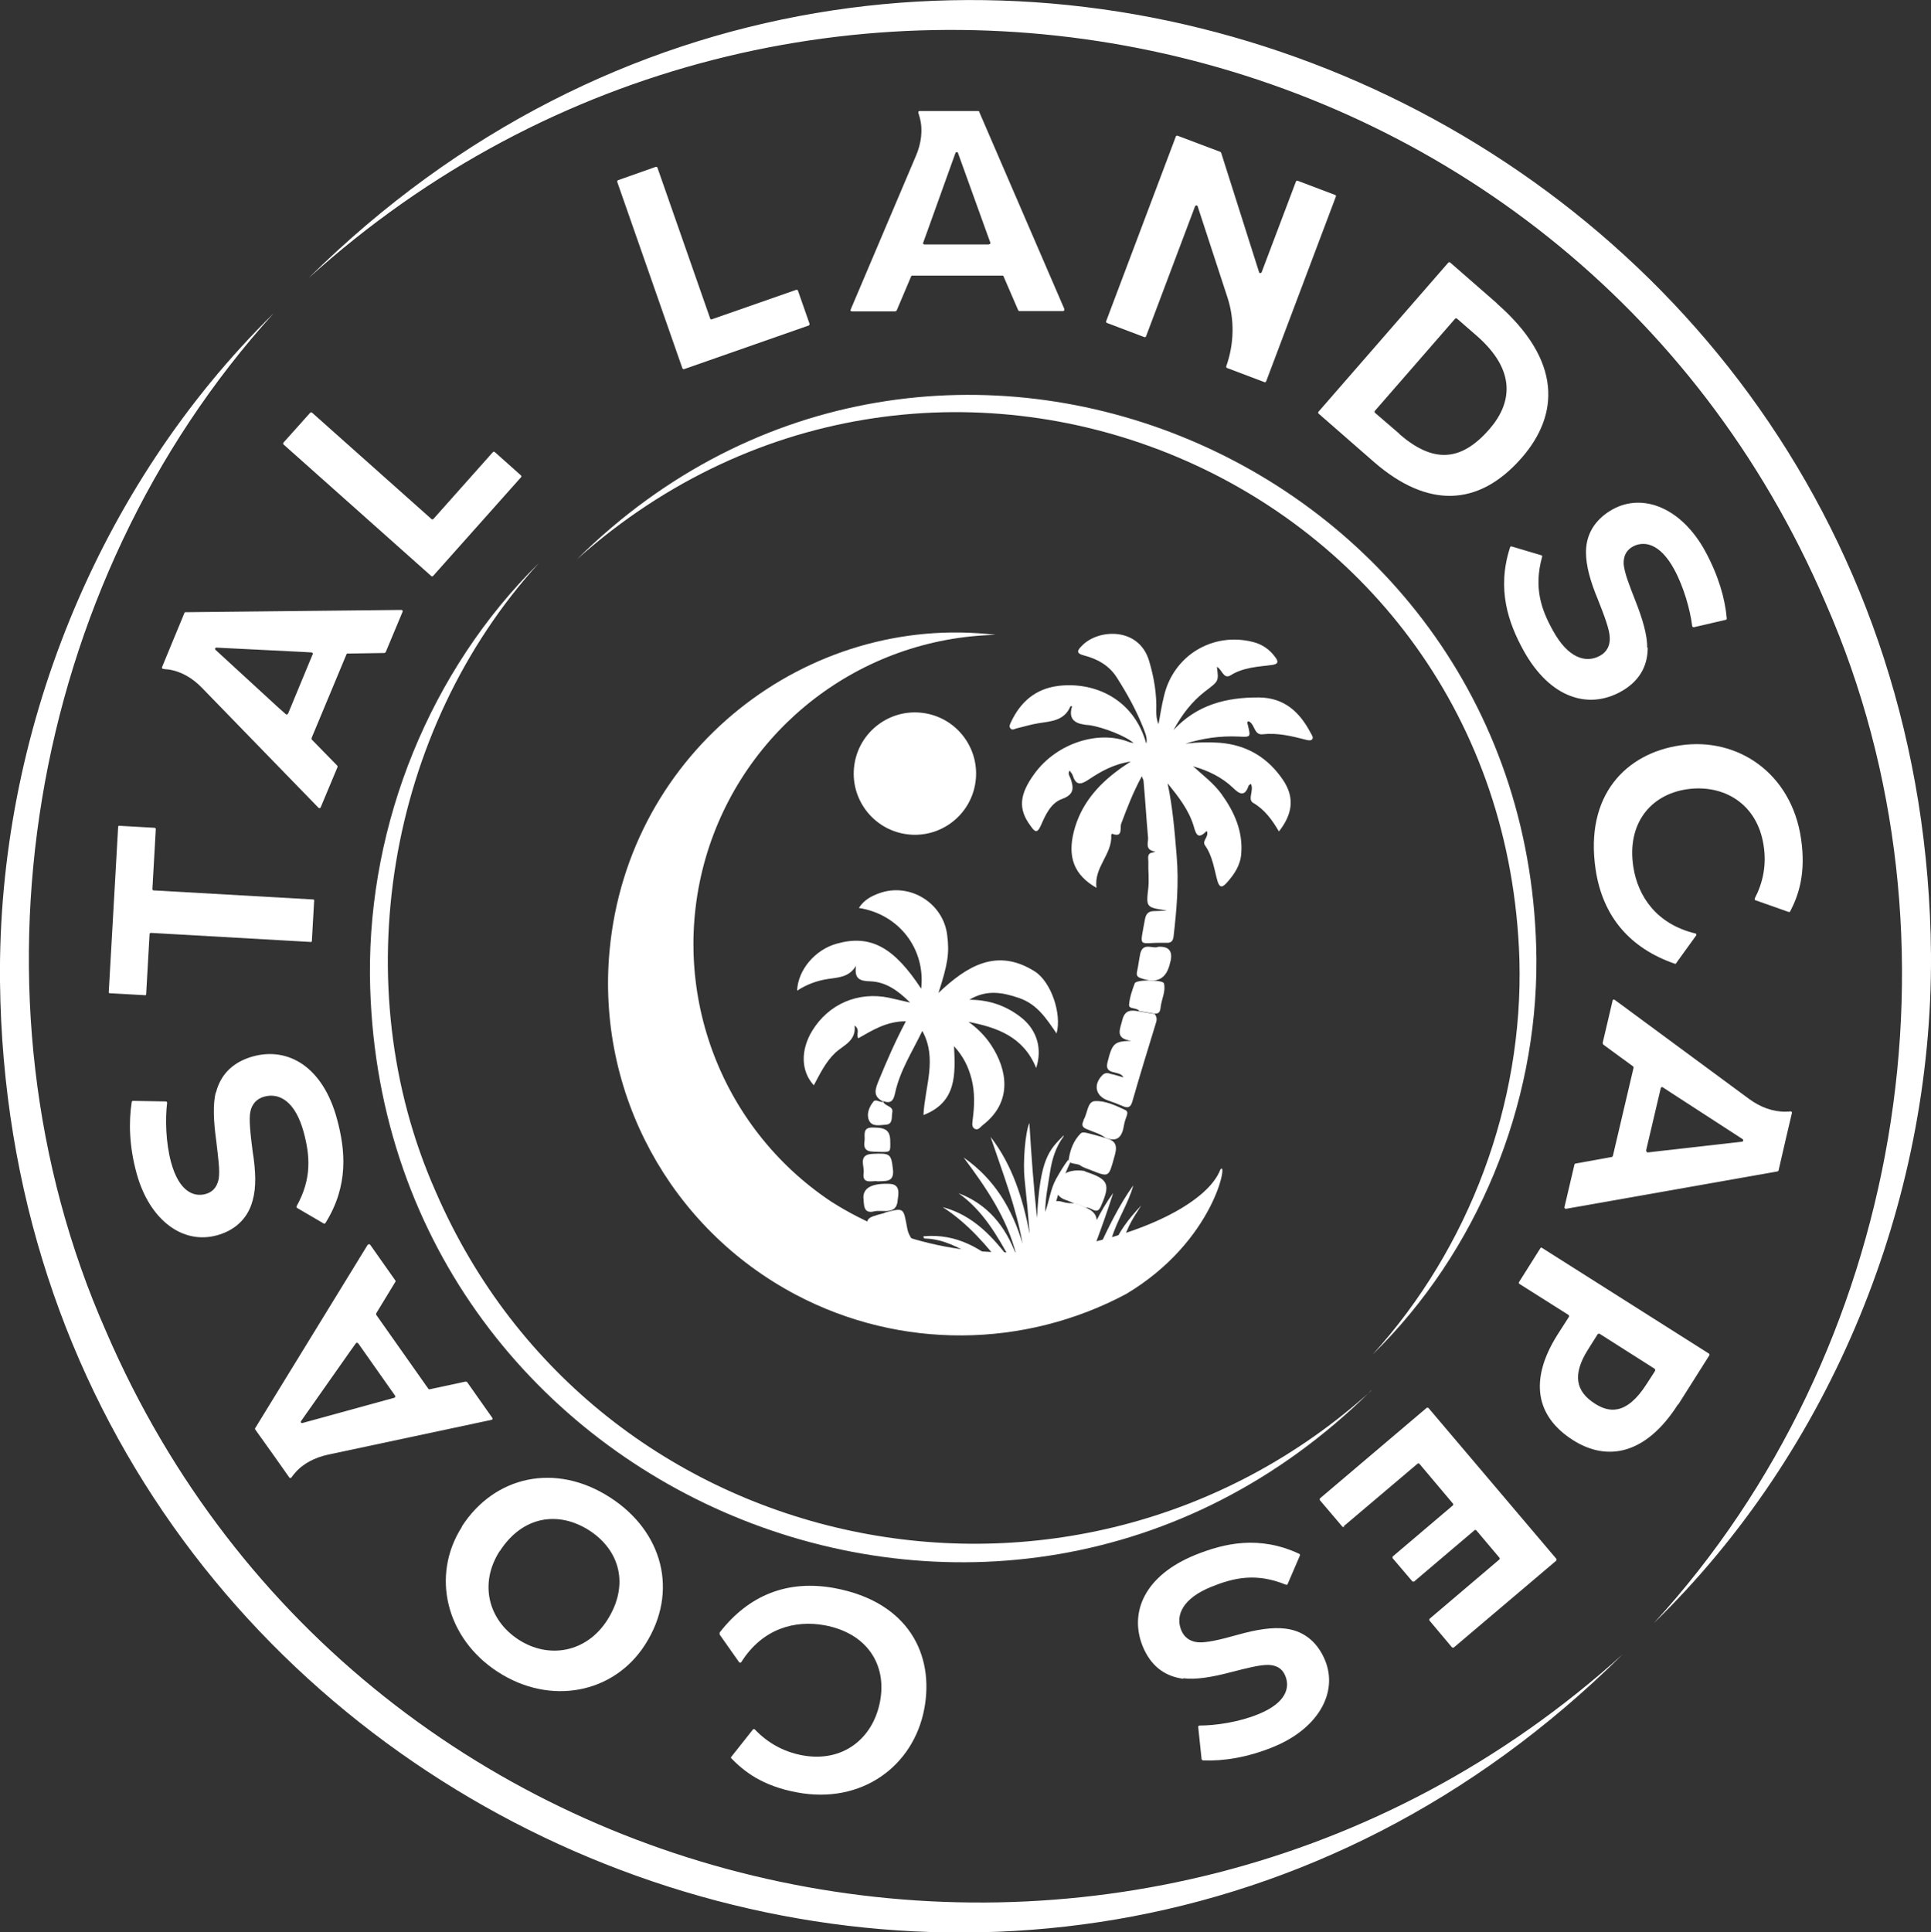<?xml version="1.0" encoding="UTF-8"?> <svg xmlns="http://www.w3.org/2000/svg" id="Layer_1" version="1.1" viewBox="0 0 681.7 682.1"><rect x="0" y="0" width="681.7" height="682.1" fill="#333333" stroke="none"/><defs><style> .st0 { fill-rule: evenodd; } .st0, .st1 { fill: #fff; } </style></defs><g><path class="st0" d="M430.8,412.9c-4.3,11.1-25.8,22.2-52.3,27.1-30.9,5.7-61-.5-85-15.8-39.7-26.4-57.6-75.5-44.4-121.3,13.3-45.8,54.7-77.7,102.4-78.8-66.4-7.9-129.7,40.7-136.3,111.4-4.7,50.1,21.3,98.1,65.9,121.6,36.9,19.4,80.5,18.8,116.4-.3,31.6-18.8,36.2-48.2,33.3-43.9Z"></path><circle class="st1" cx="323.1" cy="273.2" r="21.6" transform="translate(6.5 553.9) rotate(-81.8)"></circle><g><path class="st1" d="M404.6,262.8c.6-2.1-.2-3.7-.8-5.4-2.5-6.4-5.8-12.4-9.5-18.2-2.7-4.3-6.9-6.6-11.5-7.8-3.2-.8-2.4-1.9-.8-3.5,5.8-6,20.2-6.6,23.7,5.5,1.7,5.7,2.7,11.6,2.5,17.6,0,1.5.1,3.1.8,4.6.6-3.3,1.1-6.6,1.9-9.8,3.3-14.4,17.2-22.8,31.4-19.2,3.3.8,6,2.7,8,5.5,1.1,1.5.9,2.3-1.1,2.6-5.1.7-10.2.8-14.8,3.7-2.5,1.5-3-2.2-4.8-3,.7,5.2.6,5-4.1,8.6-4.7,3.6-8.3,8.3-11.2,13.7,8.2-8.9,18.6-11.6,30.2-11.5,8.9.1,14.3,5.1,18.2,12.5.4.8,1.2,1.7.4,2.4-.4.4-1.5.2-2.2,0-5-1.3-10-2.5-15.2-1.9-3.1.3-2.6-3.6-4.9-4.6-.7.2-.4.8-.3,1.2,1.1,4.5,1.1,4.4-3.3,4.2-6.4-.3-12.6.6-18.7,2.5,4.1-.5,8.1-.6,12.2-.3,9.5.8,16.9,5.2,22.3,13.2,4.2,6.3,3.2,12.1-1.5,18.1-2.4-4.1-5-7.7-9.1-10.1-2.1-1.2.4-4.5-.8-6.7-.2.2-.7.4-.8.6-1.3,4.1-3.3,3-5.5.8-4-3.8-8.8-6.1-14.1-7.6,3.5,3.2,7.3,6,10.1,9.9,4.5,6.3,7.5,13,6.9,20.9-.3,4.2-2.5,7.4-5.2,10.4-1.4,1.5-2.4,1.9-3.2-.7-1.2-4.3-1.7-8.8-4.4-12.6-1.2-1.7,1.6-3,.6-5.1-2.9,3-3.7,1.6-4.6-1.7-1.7-5.7-5.4-10.4-9.2-15.1,1.8,8.5,2.5,17.1,3.2,25.7.8,9.5,0,19-1.1,28.4-.2,1.7-1,2.3-2.6,2.2-.3,0-.5,0-.8,0-9.2-.2-8.6,2.4-6.7-8.3.4-2.1,1.3-2.9,3.4-2.9,1.2,0,2.3-.1,4.4-.2-7.5-1.1-7.4-1.1-6.6-8.1.3-3-.1-6,0-9.1,0-1.3-.6-3.1,1.7-3.3,0-.2,1.6-.1.2-.4-3.1-.7-1.9-3.1-2-4.8-.6-6.7-1-13.4-1.6-20.1,0-.3-.3-.7-.6-1.6-3.1,5.7-5.2,11.2-7.3,16.8-.5,1.2.8,5.1-3.2,3.5,0,0-.4.3-.3.5.4,6.8-6.2,11.3-5.2,18.6-7.9-4.5-10.3-10.8-8-19.9,2.4-9.4,8.3-16.3,16-21.9,1-.8,2.1-1.4,4.1-2.8-6.3,1-10.7,3.6-14.9,6.4-3,2-4.5,1.9-5.6-1.5-.2-.6-.7-1.1-1.1-1.7-.7,1.1,0,2,.3,2.7,1.2,3.4,1.4,5.7-2.9,7.3-4,1.4-5.9,5.6-7.5,9.3-1.4,3.2-2.3,2.2-3.7.2-4.4-5.9-4-11,1.4-18.4,8-11,22.9-15.4,33.3-11.2.5.2,1,.2,1.7.4-2.6-2.4-10.5-5.5-15.4-6.3-.8-.1-1.6-.1-2.4-.3q-5.7-.9-3.9-6.4c-.2,0-.5,0-.6,0-2.1,5.1-6.8,5.3-11.3,6-2.6.4-5.1,1.2-7.7,1.8-.7.2-1.6.8-2.2,0-.6-.7-.1-1.5.2-2.2,3.4-7.2,8.7-11.8,16.8-12.8,12.6-1.5,26.6,4.5,31,20.5Z"></path><path class="st1" d="M311.9,388.9c-4-1.9-2.9-4.5-1.6-7.7,2.8-6.8,5.7-13.5,9.5-20.7-6.8,0-11.7,3.1-16.8,6-.9-1.3.8-3-1.3-4.5.6,5.5-3.9,6.9-6.8,9.6-3.4,3.2-5.4,7.4-7.6,11.5-4.6-5-4.7-12.4-.6-19.2,5.8-9.5,16.2-14,27.2-11.7,2.2.5,4.3,1,7.4,1.7-4.4-4.4-8.7-7.3-14-7.5-3.7-.1-5.8-.8-5.1-5.5-2.5,4.2-6.4,4.1-10.1,4.7-3.8.6-7.3,1.9-10.7,4.1.3-7.4,6.4-14.5,14-16.6,11.8-3.3,20.1,1.1,29.8,15.9,1.6-14-7.8-26.3-22-28.5,1.8-2.8,4.4-4.2,7.2-5.2,10.8-3.9,22.7,3.5,24,14.9.8,6.3.2,10.1-3.1,20.3,10.1-9.6,20.7-16,34-7.6,5.8,3.7,9.6,15,7.7,21.9-3.6-5.2-6.8-10.3-13.2-12.5-6.1-2.1-11.6-3-17.6.6,6.8,0,12.8,2,18.1,6.1,5.6,4.3,7.8,10.9,5.5,18-4.5-11.1-13.8-14.3-23.9-16.3,3.2,2.3,5.9,5,8,8.2,5.8,8.8,7.6,20.1-2.9,28.2-.9.7-1.7,2.1-3,1.3-1.1-.7-.7-2.1-.6-3.3.6-4.7.8-9.4-.4-14.2-1.1-4.2-2.8-7.9-6.2-11.6.5,10.1.9,19.8-10.8,24.3.5-10.1,5-19.9-.4-29.7-3.5,7.3-7.9,14-9.6,21.9-.6,2.9-1.6,3.9-4.4,2.8h.1Z"></path><path class="st1" d="M407.6,357.8c.6.9.9,1.6.6,2.9-2.9,9.4-5.8,18.9-8.5,28.3-.6,1.9-1.5,2.2-3.2,1.5-1.7-.7-3.4-1.4-5.2-2-4.6-1.5-5.5-5.7-2-9.1,1-.9,2-.6,2.9-.3,1.5.3,2.9.8,4.4,1.2-1.2-2.7-6.9-.5-5.6-5.4,1.7-6.8,2.4-7.3,8.4-7.5-5.9-.8-4-4-3.2-7.3.9-3.7,3.1-3.6,5.9-3.1,1.8.3,3.6.6,5.4.9Z"></path><path class="st1" d="M383.3,426.3c3.9,1.5,4.7,4.3,3.2,7.9-.3.7-.5,1.5-.6,2.3-1.1,8.2-2.4,6.2,5.3,5.3,2.5-.3,5.5.5,7.8-1.7.8,2.6,0,3.6-2.7,3.6-11,0-22,0-33.7,0,3-1.4,3.3-3.8,4-5.8,1.2-3.5,2.4-7,3.3-10.5.8-3.1,2.4-4,5.4-3.1,1.2.4,2.6.4,3.9.5,1.5,0,2.8.8,4.1,1.5Z"></path><path class="st1" d="M329.1,443.4c-8.7.5-16.5.4-24.7-.4,5.1-.8,3.8-3.8,2.9-6.6-2-6.4-1.9-6.4,4.5-8.1.3,0,.5-.2.7-.3,6.9-1.8,6.4-1.6,7.8,5.7.7,3.8,4.2,7.1,8.8,9.8Z"></path><path class="st1" d="M383.3,426.3c-1.3-.6-2.6-1.4-4.1-1.5-1-.4-1.9-.9-2.9-1.2q-4.7-1.6-2.7-6.4t9-3.9c.2,0,.5.2.7.3,8.1,2.7,8.8,4.4,5.3,12.3-1.5,3.4-3.6-.3-5.3.5Z"></path><path class="st1" d="M390.5,401.8c4.2,1,3.8,3.6,2.8,6.9-1.9,6.9-1.8,6.9-8.3,4.3-1.2-.5-2.5-.8-3.6-1.6-1.3-.9-4.4-.3-4.1-2.2.5-3.3,1.7-6.6,4.2-9.1.7-.7,2-.2,3,0,2,.5,4,1.1,6.1,1.7h-.1Z"></path><path class="st1" d="M390.6,401.9c-2-1.7-4.6-2.3-6.9-3.3-1.7-.7-1.9-1.5-1.2-3,0-.1,0-.3.1-.4,1.3-2.2,1.3-6.3,3.8-6.5,3.6-.3,7.4,1.5,10.8,3.1.9.4.9,1.1.6,2-.4,1.1-.8,2.2-1,3.4-.6,3.7-2,6.1-6.3,4.5,0,0,.1.1.1.1Z"></path><path class="st1" d="M408.9,334.2q5.4-.3,4.4,4.8c0,.3-.2.5-.2.8-1.3,5.8-4.6,7.5-10.3,5.5-1.2-.4-1.7-.9-1.4-2.3.5-2.2.7-4.4,1.2-6.6,1.1-3.9,4.5-1.3,6.3-2.2Z"></path><path class="st1" d="M407.6,357.8c-1.8-.3-3.6-.6-5.4-.9-.9-1.4-3.8-.5-3.6-2.3.2-2.5,1.1-5.1,2-7.5.5-1.4,9.9-1.3,10.3,0,.7,2.7-.7,5.3-1.1,8-.2,1.2-.1,2.8-2.1,2.7Z"></path><path class="st1" d="M304.8,422.7c0-3.4,3-5.1,9.4-4.8,3.9.2,2.9,3.9,2.7,5.8-.4,5.4-5.4,3.2-8.3,3.9-4.1,1-3.5-2.7-3.8-4.9Z"></path><path class="st1" d="M309.6,416.9c-2.2,0-5.3,1-4.7-2.9.3-2.5-2.1-6.5,3.2-6.7,6.1-.3,6.5,0,7.1,5.2.7,5.1-2.7,4.3-5.6,4.5Z"></path><path class="st1" d="M310.3,406.6c-2.5-.2-5.8.5-5.1-3.8.3-1.8-1-4.9,2.9-4.8,5,0,6.3,1.2,6.2,5.7,0,3,0,3-4,2.9Z"></path><path class="st1" d="M311.8,388.8c.5,1.8,3.7,1.5,3.2,3.9-.3,1.6.3,4.1-2.2,4.3-2.1.1-4.9.9-6-1.5-1-2.2,0-4.7,1.5-6.6.9-1.2,2.4.5,3.7,0,0,0-.1-.1-.1-.1Z"></path></g><path class="st1" d="M373.6,447.7c1.2-5.7,4.3-10.2,7.6-14.6-1,0-2.1,0-3.2-.3-2.6,3.1-4.5,6.6-6.4,10.3.7-2.6,1.5-5.1,2.2-7.7.4-1.4.9-2.9,1.5-4.3-.9-1-1.4-2.3-1.4-3.6-1.6,3.5-2.9,7.1-3.9,10.9,1.4-9.7,3.6-19.1,7.8-28-.2-.3-.5-.7-.7-1-1.6,2.1-3,4.5-4.3,6.8-2,3.7-2.4,7.8-3.8,11.6,0-4.8,1-9.4,1.7-14.1.7-4.5,2-8.8,4.8-12.6,0,0,0-.2,0-.3-5.1,5.1-8.4,8.2-9.4,29.1-1.2-11-2-22-2.7-33.5-1.5,3.4-2.3,14-1.7,19.7.7,6.4,1.3,12.9,1.8,19.4-2.4-12.3-6-24.1-13.8-34.2,4.2,12.5,9,24.7,11.3,37.7-3.7-12.4-10-22.9-20.8-30.4,7.9,10.6,15.4,21.4,18.6,34.5-3.8-10.1-10-18-20.4-21.9,8.6,6.1,13.7,15,18.6,24-6.4-8.5-13.3-16.2-24.2-19.1,9,5.8,15.8,13.8,22.3,22.3-8.2-7.6-17.3-13.1-29.1-12,0,.9.6.8,1,.8,6.3.3,11.5,3.2,16.8,6.2,2.5,1.4,5,2.7,7,4.8.5.5,1.2.7,1.9.7,7.2.1,14.3.2,21.5.4,1,0,1.6-.6,2.1-1.3,2.6-3.4,5.7-6.3,9.2-8.7,1-.7,1.6-1.6,1.7-2.8-4-.2-7.3,2.4-13.7,11Z"></path><g><path class="st1" d="M392.7,440.9c-1.4-1.1-.7-2.3-.3-3.6,1.9-6.6,5.9-12.3,7.7-18.9-5.1,7.1-8.8,14.9-12.6,23,2,.3,3.6,1,5.1-.6h0Z"></path><path class="st1" d="M392.6,440.8c3.1,1.4,6.4.6,9.7.8.7,0,1.4,0,1.6-.8.2-1,0-1.9-.9-2.6-.8-.7-1.1.2-1.7.5-1.5.9-3.1,1.6-5.2,2.7.6-6.5,3.7-11.1,6.8-15.9-4.3,4.6-8.2,9.4-10.3,15.5,0,0,0,0,0,0Z"></path><path class="st1" d="M382.1,442.3c2.7.2,4-1.4,4.7-3.4,2.2-5.9,4.3-11.8,6.2-17.8-4.7,6.4-7.9,13.5-10.9,21.1Z"></path></g></g><path class="st1" d="M484,490.9c-131.1,129.8-351.3,37.1-353.4-146.5-.5-53.9,21.3-107.8,59.6-145.6-53.6,58.9-68.7,149-36.4,221.8,56.6,130.8,225,165.3,330.3,70.3h0Z"></path><path class="st1" d="M203.7,197.4c125.9-124.6,337.3-35.1,338.7,141.2.3,51.8-20.9,103.4-57.8,139.5,34.2-37.7,53.2-88.6,51.8-139.4-5.4-171.2-205.6-254.6-332.7-141.3h0Z"></path><path class="st1" d="M572.8,584C360.5,794.4,3.4,644,0,346.5c-.9-87.3,34.4-174.8,96.6-235.9C9.7,206.4-14.8,351.9,37.5,470.1c91.4,211.9,364.9,267.9,535.3,113.9h0Z"></path><path class="st1" d="M108.9,98.2c213-210.8,570.3-59.5,572.8,238.8.5,87.4-35.2,175-97.8,235.9,87.5-95.5,112.7-241.2,60.7-359.8C553.7.4,279.7-56.2,108.9,98.2h0Z"></path><g><path class="st1" d="M254.1,576.8c-.1-.2-.1-.4,0-.6,10.2-13.1,23.9-18.7,40.6-15.6,26.1,4.9,35.2,23.6,31.6,42.6-3.8,20.2-22.1,33.8-44.9,29.5-12.5-2.3-18.9-7.6-23.2-12-.2-.2-.2-.4,0-.6l7.6-9.6c.2-.2.5-.2.7,0,4.3,4.5,9.8,7.8,16.7,9.1,14.5,2.7,25.1-6.1,27.5-19.1,2.4-12.8-4.5-24-19.6-26.8-10.4-1.9-21.9,1.1-29.4,13-.2.3-.6.3-.8,0l-6.9-9.8h0s0,0,0,0Z"></path><path class="st1" d="M163,538.9c11.5-17.9,33.1-22.8,52.4-10.3,18.5,11.9,24.4,33.2,12.3,52-11.1,17.3-33.5,21.5-51.9,9.6-18.3-11.8-23.8-34-12.7-51.3ZM176.4,547.5c-7.3,11.4-4.1,24.3,6.7,31.3,10.7,6.9,23.9,4.5,31.2-6.8,8.1-12.6,4.4-24.9-6.3-31.8-10.8-6.9-23.5-5.2-31.6,7.4Z"></path><path class="st1" d="M129.9,439.4c.2-.3.6-.3.8,0l8.8,12.5c.2.2.2.5,0,.7l-6.7,11c0,.2,0,.4,0,.5l18.4,26.1c.1.2.3.2.5.2l12.6-2.7c.3,0,.5,0,.7.3l8.8,12.5c.2.3,0,.7-.3.7l-57.8,12.3c-4.5,1-8.8,3.1-11.7,6.6-.4.4-.7.9-1.1,1.4-.2.3-.6.3-.8,0l-5-7.1h0s-7-9.8-7-9.8c-.1-.2-.1-.4,0-.5l39.7-64.7ZM126.4,474.2c-.2-.3-.6-.3-.8,0l-2,2.8-17.3,24.6c-.3.4,0,.8.5.7l29.1-8,3.3-.9c.3,0,.4-.5.3-.7l-13.1-18.6h0Z"></path><path class="st1" d="M76.2,385.8c1.7-6.8,6.3-11,13.1-12.9,12.4-3.4,24.7,3.6,29.7,22.2,2.9,10.8,4.2,23.3-4.1,36.6-.1.2-.4.3-.6.2l-9.4-5.5c-.2-.1-.3-.4-.2-.6,5.5-9.9,4.7-18,2.5-26.2-2.9-10.6-8.4-14-13.9-12.5-2.6.7-4.3,2.5-4.9,5.2-.6,2.7,0,8,.8,14.2,1.1,6.9,1.3,12.6,0,17.2-1.8,7-7,10.9-12.8,12.4-12,3.2-23.7-5.5-28.2-22-2.6-9.5-2.8-18-1.7-25.1,0-.2.2-.4.5-.4l11.5.2c.3,0,.5.2.5.5-.7,5.6-.5,14,1.4,21,2.8,10.3,8,12.3,12.1,11.2,2.2-.6,4-2,4.7-5.3.5-3.1-.2-7.7-.9-13.8-.9-6.5-1.2-12.7-.1-16.9h0Z"></path><path class="st1" d="M41.7,291.9c0-.3.2-.5.5-.4l12.3.7c.3,0,.5.2.5.5l-1.2,21.1c0,.3.2.5.4.5l56.3,3.2c.3,0,.5.2.4.5l-.8,14.1c0,.3-.2.5-.5.4l-56.3-3.2c-.3,0-.5.2-.5.5l-1.2,21.1c0,.3-.2.5-.5.4l-12.3-.7c-.3,0-.5-.2-.4-.5l3.3-58.1Z"></path><path class="st1" d="M141.7,215.3c.3,0,.6.3.4.7l-5.9,14.1c-.1.2-.3.4-.6.4l-12.9.2c-.2,0-.4.1-.4.3l-12.3,29.5c0,.2,0,.4,0,.5l9,9.2c.2.2.2.5.1.7l-5.9,14.1c-.1.3-.5.4-.8.1l-41.2-42.4c-3.2-3.3-7.3-5.8-11.9-6.4-.6,0-1.1-.1-1.7-.2-.3,0-.5-.3-.4-.6l3.3-8h0s4.6-11.1,4.6-11.1c0-.2.2-.3.4-.3l75.9-.8ZM110.4,231c.1-.3,0-.6-.4-.7l-3.5-.2-30.1-1.5c-.4,0-.7.5-.3.8l22.2,20.4,2.6,2.3c.2.2.6.1.8-.2l8.7-21h0Z"></path><path class="st1" d="M174,159.6c.2-.2.5-.2.7,0l9.2,8.2c.2.2.2.5,0,.7l-31,34.8c-.2.2-.5.2-.7,0l-52.1-46.4c-.2-.2-.2-.5,0-.7l9.4-10.5c.2-.2.5-.2.7,0l42.1,37.5c.2.2.5.2.7,0l21-23.6h0Z"></path><path class="st1" d="M281.1,102.3c.3,0,.5,0,.6.3l4.1,11.7c0,.2,0,.5-.3.6l-44,15.4c-.2,0-.5,0-.6-.3l-23-65.8c0-.2,0-.5.3-.6l13.3-4.7c.3,0,.5,0,.6.3l18.6,53.2c0,.3.4.4.6.3l29.8-10.4h0Z"></path><path class="st1" d="M375.7,109.1c.1.3,0,.7-.4.7h-15.3c-.3,0-.5-.1-.6-.4l-5.1-11.8c0-.2-.2-.3-.4-.3h-31.9c-.2,0-.4.2-.4.4l-5,11.8c-.1.2-.3.4-.6.4h-15.3c-.3,0-.6-.3-.4-.6l23.1-54.4c1.8-4.2,2.5-9,1.3-13.4-.2-.6-.3-1.1-.5-1.7-.1-.3.1-.6.4-.6h8.7s0,0,0,0h12c.2,0,.4,0,.4.3l30.1,69.7ZM349.2,86.2c.3,0,.6-.3.4-.6l-1.2-3.3-10.2-28.3c-.1-.4-.7-.4-.9,0l-10.2,28.4-1.2,3.3c-.1.3.1.6.5.6h22.7c0,0,0,0,0,0Z"></path><path class="st1" d="M471.3,68.8c.3,0,.4.4.3.6l-24.6,65.2c0,.2-.4.4-.6.3l-13.2-5c-.2,0-.4-.4-.3-.6,2.8-7.9,3-16.5.4-24.4l-10.5-32.1c-.1-.4-.7-.4-.9,0l-17.3,45.9c0,.2-.4.4-.6.3l-13.2-5c-.2,0-.4-.4-.3-.6l24.6-65.2c0-.2.4-.4.6-.3l15.1,5.7c.1,0,.2.2.3.3l13.4,42.2c.1.4.7.4.9,0l12.1-32c0-.2.4-.4.6-.3l13.2,5Z"></path><path class="st1" d="M528.3,107c23.4,20.4,22,39.5,9,54.5-15.5,17.8-33.6,17.7-52.1,1.7l-19.7-17.2c-.2-.2-.2-.5,0-.7l45.8-52.6c.2-.2.5-.2.7,0l16.5,14.4h0ZM494,153.2c11.8,10.2,21.6,10,31.8-1.7,8-9.2,9.6-20.7-4.5-33l-6.9-6c-.2-.2-.5-.2-.7,0l-28.3,32.5c-.2.2-.2.5,0,.7l8.6,7.4h0Z"></path><path class="st1" d="M581.7,228.6c0,7-3.4,12.2-9.6,15.6-11.3,6.2-24.8,2.4-34.2-14.5-5.4-9.8-9.6-21.7-4.8-36.5,0-.2.3-.4.6-.3l10.4,3.1c.3,0,.4.3.3.6-3,10.9-.3,18.6,3.9,26.1,5.3,9.6,11.5,11.5,16.5,8.8,2.4-1.3,3.6-3.5,3.5-6.3,0-2.8-1.9-7.8-4.2-13.6-2.7-6.5-4.2-11.9-4.2-16.7,0-7.3,4.2-12.2,9.4-15.1,10.9-6,24.4-.3,32.6,14.6,4.7,8.6,7.1,16.8,7.7,23.9,0,.2-.1.5-.4.5l-11.2,2.6c-.3,0-.5-.1-.6-.4-.7-5.6-2.9-13.7-6.4-20.1-5.1-9.3-10.7-10-14.5-8-2,1.1-3.4,2.9-3.3,6.2.3,3.2,2,7.5,4.2,13.1,2.4,6.1,4.2,12,4.1,16.4h0Z"></path><path class="st1" d="M591.8,340c-.1.2-.3.2-.5.2-15.7-5.4-25.5-16.5-28-33.3-3.9-26.3,10.8-41,29.9-43.8,20.3-3,39.2,9.9,42.6,32.8,1.9,12.6-1,20.4-3.8,25.8-.1.2-.4.3-.6.2l-11.6-4.1c-.3,0-.4-.4-.3-.7,2.9-5.6,4.2-11.8,3.1-18.7-2.2-14.6-14-21.7-27.1-19.8-12.8,1.9-21.2,12.1-18.9,27.3,1.6,10.5,8.2,20.3,21.9,23.6.3,0,.5.5.3.7l-7,9.7h0,0Z"></path><path class="st1" d="M552.8,426.7c-.3,0-.6-.3-.5-.6l3.5-14.9c0-.3.3-.5.5-.5l12.7-2.3c.2,0,.3-.2.4-.4l7.3-31.1c0-.2,0-.4-.2-.5l-10.4-7.6c-.2-.2-.3-.4-.3-.7l3.5-14.9c0-.3.5-.5.7-.3l47.6,35.1c3.7,2.7,8.2,4.5,12.8,4.4.6,0,1.2,0,1.7-.1.3,0,.6.2.5.6l-2,8.5h0s-2.7,11.7-2.7,11.7c0,.2-.2.3-.4.4l-74.7,13.2ZM581.2,406.2c0,.3.2.6.5.6l3.4-.4,29.9-3.4c.4,0,.6-.6.2-.9l-25.3-16.4-2.9-1.9c-.3-.2-.6,0-.7.3l-5.2,22.1h0Z"></path><path class="st1" d="M592.4,495.7c-11.3,17.8-25,20.3-37,12.7-13.3-8.4-15.6-21.3-5.6-37.2l4.1-6.4c.1-.2,0-.5-.1-.6l-17.4-11c-.2-.1-.3-.4-.1-.7l7.5-11.9c.1-.2.4-.3.6-.1l58.9,37.3c.2.1.3.4.1.7l-11,17.4h0ZM560.6,476.4c-5.6,8.9-4.3,14.8,2.5,19.1,4.7,3,11,4.4,18.3-7.1l2.9-4.5c.1-.2,0-.5-.1-.7l-19.5-12.4c-.2-.1-.5,0-.7.2l-3.4,5.4h0Z"></path><path class="st1" d="M474.6,538.9c-.2.2-.5.1-.7,0l-7.9-9.3c-.2-.2-.1-.5,0-.7l37.6-31.9c.2-.2.5-.1.7,0l45.1,53.2c.2.2.1.5,0,.7l-36.1,30.6c-.2.2-.5.1-.7,0l-7.9-9.4c-.2-.2-.1-.5,0-.7l24.6-20.9c.2-.2.2-.5,0-.7l-8.1-9.6c-.2-.2-.5-.2-.7,0l-21.2,18c-.2.2-.5.1-.7,0l-6.9-8.1c-.2-.2-.1-.5,0-.7l21.2-18c.2-.2.2-.5,0-.7l-11.8-14c-.2-.2-.5-.2-.7,0l-26.1,22.1Z"></path><path class="st1" d="M417.8,592.6c-7-.9-11.7-4.9-14.4-11.5-4.8-11.9.6-24.9,18.5-32.2,10.4-4.2,22.7-7,36.8-.4.2.1.3.4.2.6l-4.3,10c0,.2-.4.4-.6.3-10.5-4.3-18.4-2.5-26.3.7-10.2,4.1-12.8,10.1-10.7,15.3,1,2.5,3,4,5.8,4.3,2.8.3,8-.9,14-2.6,6.8-1.9,12.3-2.8,17.1-2.2,7.2.9,11.6,5.6,13.9,11.2,4.7,11.5-2.6,24.2-18.4,30.6-9.1,3.7-17.6,5-24.7,4.7-.2,0-.4-.2-.5-.4l-1.2-11.4c0-.3.2-.5.5-.5,5.6,0,13.9-1.2,20.7-4,9.9-4,11.2-9.4,9.6-13.4-.8-2.1-2.4-3.8-5.8-4-3.2-.1-7.7,1.1-13.6,2.6-6.4,1.7-12.4,2.7-16.7,2.1h0Z"></path></g></svg> 